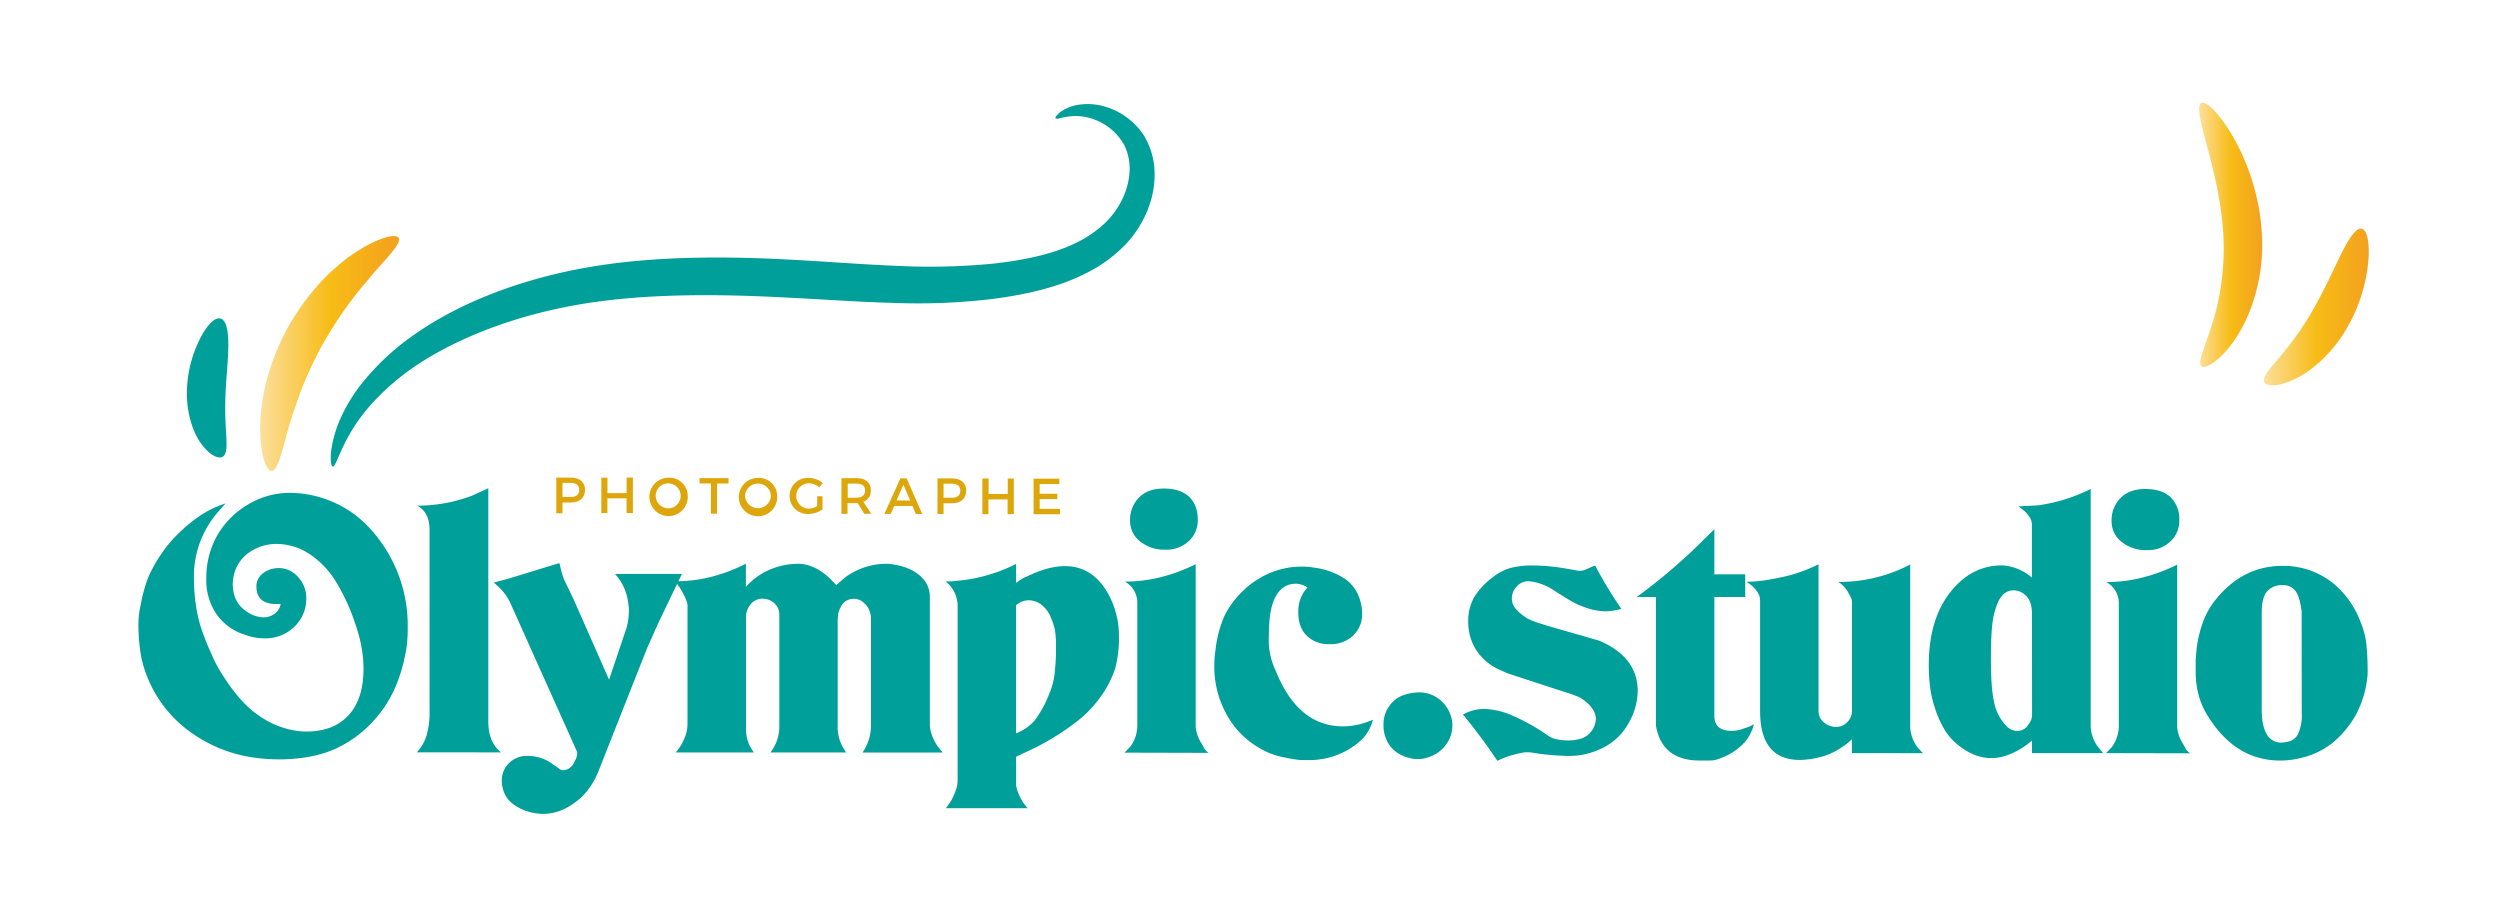 <svg id="Calque_1" data-name="Calque 1" xmlns="http://www.w3.org/2000/svg" xmlns:xlink="http://www.w3.org/1999/xlink" viewBox="0 0 800 292"><defs><style>.cls-1{fill:#009f9a;}.cls-2{fill:url(#GradientFill_2);}.cls-3{fill:url(#GradientFill_2-2);}.cls-4{fill:url(#GradientFill_2-3);}.cls-5{fill:#dda60a;}</style><linearGradient id="GradientFill_2" x1="83.27" y1="113.1" x2="127.7" y2="113.1" gradientUnits="userSpaceOnUse"><stop offset="0" stop-color="#fcdf9c"/><stop offset="0.5" stop-color="#f7bc16"/><stop offset="1" stop-color="#f3a11e"/></linearGradient><linearGradient id="GradientFill_2-2" x1="703.69" y1="75.13" x2="723.89" y2="75.13" xlink:href="#GradientFill_2"/><linearGradient id="GradientFill_2-3" x1="724.44" y1="98.23" x2="758" y2="98.23" xlink:href="#GradientFill_2"/></defs><path class="cls-1" d="M70.58,101.93c-1.65-.44-3.86,1.57-6,5.38a39.11,39.11,0,0,0-4.72,16.63c-.42,7.09,1.51,13.73,4.3,17.73s5.86,5.39,7.2,4.43,1.22-3.77,1-7.46a117,117,0,0,1-.13-14c.32-5.55.91-10.94.83-15.13S72.24,102.38,70.58,101.93Z"/><path class="cls-1" d="M129.93,208.21q-2.15,12-8.1,19.67a37.76,37.76,0,0,1-13.78,11.4Q100.24,243,89.11,243a59.78,59.78,0,0,1-7.82-.56,45.37,45.37,0,0,1-21.9-9.35,39.72,39.72,0,0,1-12.83-18,31.53,31.53,0,0,1-1.7-7,57.68,57.68,0,0,1-.57-8,28.92,28.92,0,0,1,.17-3.19,31.42,31.42,0,0,1,.62-3.63,46.55,46.55,0,0,1,2.37-8.55,45.1,45.1,0,0,1,4.31-7.66,38.06,38.06,0,0,1,5-6,47.37,47.37,0,0,1,7.77-6.37,31.26,31.26,0,0,1,7.65-3.58L70,163.57a31.33,31.33,0,0,0-7.93,21.91,60.1,60.1,0,0,0,.45,6.88A47.9,47.9,0,0,0,64,199.79,74,74,0,0,0,67.54,209a39.25,39.25,0,0,0,3.3,6.38q5.55,8.94,11.12,13a30,30,0,0,0,8.11,4.31,25,25,0,0,0,8,1.4q8.63,0,13.44-5.19T116.32,214a38.56,38.56,0,0,0-.85-8,51.25,51.25,0,0,0-2-7,62.36,62.36,0,0,0-6.42-13.58,28.47,28.47,0,0,0-7.66-7.89,19.24,19.24,0,0,0-10.78-3.47,15.21,15.21,0,0,0-8.56,2.51,12,12,0,0,0-5,6.65,13.34,13.34,0,0,0-.57,3.58q0,6.6,5.45,9.5a7.76,7.76,0,0,0,2.16.9,8.67,8.67,0,0,0,2.15.34,5.9,5.9,0,0,0,3.69-1.17,4.86,4.86,0,0,0,1.87-3.08H88.41q-6.36,0-6.36-5.7a5,5,0,0,1,1.59-3.69,7.52,7.52,0,0,1,4.19-2,8.05,8.05,0,0,1,7,2.18,9.94,9.94,0,0,1,3.18,7.77,12.31,12.31,0,0,1-4.19,9.06,13.19,13.19,0,0,1-9.3,3.35,17.89,17.89,0,0,1-6.13-1.13,17.46,17.46,0,0,1-9.08-6.54,19.32,19.32,0,0,1-3.29-11.46,27.63,27.63,0,0,1,3.28-13.42,26.94,26.94,0,0,1,9.64-10,25.83,25.83,0,0,1,14-4,35.3,35.3,0,0,1,13.44,2.86A34.59,34.59,0,0,1,119,169.8a45.79,45.79,0,0,1,11.47,31c0,1.19,0,2.4-.11,3.63A30.88,30.88,0,0,1,129.93,208.21Z"/><path class="cls-1" d="M133.35,240.75a13.35,13.35,0,0,0,3.11-5.26,26.51,26.51,0,0,0,1-7.94l0-57.91q0-5.8-4-7.83a49.62,49.62,0,0,0,17.69-3.23l5.11-2.35,0,74.69q0,6.6,4.08,9.84Z"/><path class="cls-1" d="M216,188.24q-4.53,9.39-6.23,13.08c-.16.37-1.06,2.42-2.72,6.14L191.54,246.7a23.9,23.9,0,0,1-5.22,8.16q-6,5.58-12.58,5.58a17.06,17.06,0,0,1-4.88-.78,14.55,14.55,0,0,1-4.65-2.35,8.52,8.52,0,0,1-2.84-3.58,10.37,10.37,0,0,1-.8-3.8,7.75,7.75,0,0,1,2.33-5.76,8.24,8.24,0,0,1,6.06-2.29,13.94,13.94,0,0,1,6.81,1.9l1,.68,1.93,1.34.34.33a2.35,2.35,0,0,0,1.25.34,4.31,4.31,0,0,0,1.59-.45,4.47,4.47,0,0,0,1.92-2.23,5.94,5.94,0,0,0,.74-1.68,2.87,2.87,0,0,0,.06-1.68l-21.47-47.86a17.65,17.65,0,0,0-3.74-4.92l-1.36-1.23,5.33-1.45,15.65-4.8c.37,1.57.6,2.5.68,2.8a17.62,17.62,0,0,0,.91,2.68l3.06,6.37,11.24,25.49,5.61-16.63a21.91,21.91,0,0,0,.74-5.59,14.09,14.09,0,0,0-.17-2c-.12-.74-.21-1.34-.29-1.79a16.33,16.33,0,0,0-4-7.84h21.43Z"/><path class="cls-1" d="M276,240.81a15.17,15.17,0,0,0,2.72-8.9l0-34.14a7,7,0,0,0-1.71-4.34l-1.25-1.09a4.94,4.94,0,0,0-2.49-.72,4.5,4.5,0,0,0-4.31,2.8,6.53,6.53,0,0,0-.68,1.8,15.16,15.16,0,0,0-.22,3v32.91a13.37,13.37,0,0,0,2.73,8.65H246.55a13.56,13.56,0,0,0,2.83-7.83l0-36.33a4.66,4.66,0,0,0-1.59-3.58,5.51,5.51,0,0,0-3.86-1.45,4.7,4.7,0,0,0-3.68,1.73,6.4,6.4,0,0,0-1.53,4.41l0,35.55a12.41,12.41,0,0,0,1.36,5.71l1.14,1.79-25,0a14.52,14.52,0,0,0,2.61-4.13A11.84,11.84,0,0,0,220,232l0-38.46a2.29,2.29,0,0,0-.11-.67,17.32,17.32,0,0,0-1.31-3A22.62,22.62,0,0,0,216,186a47,47,0,0,0,11.57-1.4,53.32,53.32,0,0,0,11.11-4.21v7.41a21.77,21.77,0,0,1,10.78-6.59,22.64,22.64,0,0,1,5.78-.81q5.55,0,10.78,5.15l1.59,1.68,2.83-2.46a22.28,22.28,0,0,1,12.7-4.35,13.17,13.17,0,0,1,2.05.11q5.9.78,9.13,3.65a8.71,8.71,0,0,1,3.23,6.68l0,40.87a10.77,10.77,0,0,0,.56,3.25,15.07,15.07,0,0,0,1.93,3.82l1.59,2Z"/><path class="cls-1" d="M351.91,223.36a36.46,36.46,0,0,1-7.59,7.72,80.61,80.61,0,0,1-13.27,8.28l-5.9,2.79v9a10.5,10.5,0,0,0,1.08,3.47,12.74,12.74,0,0,0,2.66,4H302.7l1.59-2.24a23.36,23.36,0,0,0,1.7-3.86,9.46,9.46,0,0,0,.45-2.63l0-55.76a9.94,9.94,0,0,0-3.86-8.07c1,0,2.06,0,3.23-.16l2.67-.28a52,52,0,0,0,16.67-5.16v6.06l1.59-1.12a9.77,9.77,0,0,1,1.82-.89q6.8-3.36,12.24-3.35,9.3,0,14.3,9.75a29.49,29.49,0,0,1,2.1,5.65,27.49,27.49,0,0,1,.86,7.11,37.5,37.5,0,0,1-1.19,10.19A33.54,33.54,0,0,1,351.91,223.36ZM336.36,197.8a9.72,9.72,0,0,0-3.07-4.25,6.65,6.65,0,0,0-4.08-1.46,6.33,6.33,0,0,0-4.08,1.57l0,41a15,15,0,0,0,6-4.14,36.36,36.36,0,0,0,4.76-8.83,22.23,22.23,0,0,0,1.58-6.15,68,68,0,0,0,.45-8.38,31.51,31.51,0,0,0-.34-5.53A19.92,19.92,0,0,0,336.36,197.8Z"/><path class="cls-1" d="M359.86,240.85l1.81-1.9a11.41,11.41,0,0,0,2.27-6.59l0-39.25a7.68,7.68,0,0,0-4-7,47,47,0,0,0,11.62-1.45,53.66,53.66,0,0,0,11.06-4.13l0,52a11.35,11.35,0,0,0,1.59,4.92,23.5,23.5,0,0,1,1.25,2.23,10.46,10.46,0,0,0,1.25,1.24Zm13-64.95a12.29,12.29,0,0,1-8-2.63,8.22,8.22,0,0,1-3.23-6.65,10.1,10.1,0,0,1,2.83-7.38q2.83-2.91,7.94-2.9,5.32,0,8.11,2.63t2.78,7.43a9,9,0,0,1-2.89,6.77A10.52,10.52,0,0,1,372.87,175.9Z"/><path class="cls-1" d="M429.28,241a24.81,24.81,0,0,1-10.66,2.23c-1.44,0-2.57,0-3.4-.12a35,35,0,0,1-3.86-.67,23.43,23.43,0,0,1-8.06-2.91,27.47,27.47,0,0,1-10.72-10.79,31.36,31.36,0,0,1-4-15.71,32.31,32.31,0,0,1,.34-4.7,38.07,38.07,0,0,1,2.89-11.23,28.23,28.23,0,0,1,6.18-8.22,23.45,23.45,0,0,1,4.64-3.57,26.14,26.14,0,0,1,14.07-4,21.78,21.78,0,0,1,3.85.34,22.92,22.92,0,0,1,9.82,3.58,12.51,12.51,0,0,1,4.82,6.71,14.4,14.4,0,0,1,.68,4.25,9.45,9.45,0,0,1-2.87,7.21,10.44,10.44,0,0,1-7.5,2.73,9.94,9.94,0,0,1-7.33-2.68q-2.72-2.69-2.71-7.5a12.68,12.68,0,0,1,.11-2,10.44,10.44,0,0,1,2.83-5.92,6.59,6.59,0,0,0-3.71-1.24q-5.28,0-7.41,6.26a24.74,24.74,0,0,0-1,5q-.27,2.85-.27,7.54a23.1,23.1,0,0,0,2.26,9.17q7.14,17.67,21.49,17.68a23.63,23.63,0,0,0,7.57-1.34l2-.78a13.88,13.88,0,0,1-3.23,6A23.52,23.52,0,0,1,429.28,241Z"/><path class="cls-1" d="M456.61,242.46a8.65,8.65,0,0,1-2.94.45,9.31,9.31,0,0,1-2.95-.45,10.67,10.67,0,0,1-6-3.88,11.18,11.18,0,0,1-2-6.69,9.86,9.86,0,0,1,1.93-6.07,9.11,9.11,0,0,1,4.59-3.42,16.18,16.18,0,0,1,5-.84,10.28,10.28,0,0,1,7.14,2.92,10.83,10.83,0,0,1,3.3,6.41,10.13,10.13,0,0,1-1.82,7.19A11,11,0,0,1,456.61,242.46Z"/><path class="cls-1" d="M508.56,241a25.28,25.28,0,0,1-3.06.67,26.31,26.31,0,0,1-4,.22,79.9,79.9,0,0,1-11.68-1.12,10,10,0,0,0-2.05,0,26,26,0,0,0-3.51.78,21.42,21.42,0,0,0-2.38.73c-.68.26-1.59.65-2.72,1.17l-2.61-3.8q-3.87-5.49-8.4-11a14.08,14.08,0,0,1,6.8-1.79,24,24,0,0,1,8.91,2.07,66.4,66.4,0,0,1,11.63,6.55,7.54,7.54,0,0,0,2.78,1.12,18,18,0,0,0,3.57.34,13.58,13.58,0,0,0,3.8-.51,6.24,6.24,0,0,0,2.78-1.51,7.23,7.23,0,0,0,2.26-4.81q0-3-3.52-5.83a11.79,11.79,0,0,0-1.93-1.23,41.67,41.67,0,0,0-4.42-1.58l-18.38-6L479.17,214a17.33,17.33,0,0,1-7-6.33,16.53,16.53,0,0,1-2.33-8.69,15.45,15.45,0,0,1,1.87-7.84,23.38,23.38,0,0,1,6.06-6.49,16.74,16.74,0,0,1,5.45-2.86,26.54,26.54,0,0,1,7.26-.83,56.74,56.74,0,0,1,6.29.36q3.24.36,8.23,1.32a5.22,5.22,0,0,0,2.15-.26c1.29-.6,2.38-1.07,3.29-1.41a136,136,0,0,0,8.4,13.87,20.44,20.44,0,0,1-5.1.78,20.08,20.08,0,0,1-6.7-1.33,27.94,27.94,0,0,1-3.68-1.61c-1-.55-3.09-1.82-6.19-3.81a17.11,17.11,0,0,0-4.48-2.16,13.5,13.5,0,0,0-3.8-.72,5,5,0,0,0-3.63,1.79,5.42,5.42,0,0,0-1.13,5.6q.92,2.13,4.54,4.48a14.63,14.63,0,0,0,1.7.79q1.37.56,5.11,1.68l15.2,4.38a13.75,13.75,0,0,1,2.84,1.12q10.55,5.26,10.55,15.35a21.18,21.18,0,0,1-3.17,10.64Q517,238.57,508.56,241Z"/><path class="cls-1" d="M552.09,242a23.67,23.67,0,0,1-2.85,1.09,8.41,8.41,0,0,1-2.16.28h-3.19q-12.06,0-14-11.19v-2.35l0-38.79h-6.12a188.12,188.12,0,0,0,18.59-15.56l6.24-6.15v14.45h9.87v7.27h-9.87l0,38.12q0,4.7,5.56,4.7a11.11,11.11,0,0,0,2.61-.33l3-1,1.47-.78a13.68,13.68,0,0,1-3,5.81A18.91,18.91,0,0,1,552.09,242Z"/><path class="cls-1" d="M592.61,241V236.6c-.53.45-.91.78-1.13,1a18.35,18.35,0,0,1-2.16,1.56,21.28,21.28,0,0,1-7.14,3.18,28.32,28.32,0,0,1-6.24.84q-12.71,0-12.71-15.66v-2.68l0-32.65a4.91,4.91,0,0,0-.64-2.4,10.09,10.09,0,0,0-2.16-2.52l-1.51-1.12a38.81,38.81,0,0,0,5.73-.44q3-.45,6-1.12a46,46,0,0,0,5.78-1.67,52.52,52.52,0,0,0,5.5-2.35l0,47a4.55,4.55,0,0,0,1.71,3.58,5.89,5.89,0,0,0,4,1.45,4.62,4.62,0,0,0,3.51-1.56,4.92,4.92,0,0,0,1.48-3.46l0-35.11a2.79,2.79,0,0,0-.23-1c-.15-.37-.53-1.09-1.13-2.18a9.85,9.85,0,0,0-3-3.07,48.91,48.91,0,0,0,23-5.58l0,52a11.55,11.55,0,0,0,2.49,6.7l1.59,1.68Z"/><path class="cls-1" d="M650.23,241v-4l-1.7,1.34q-5.89,4.24-11.34,4.25t-10.67-4.26a18.64,18.64,0,0,1-4.08-4.53,33.3,33.3,0,0,1-3.29-7.32,34,34,0,0,1-1.48-6.37,53.15,53.15,0,0,1-.46-7.27q0-15.09,7.36-23.92,6.69-8.06,16.22-8a16,16,0,0,1,9.41,3.92V167.63a4.21,4.21,0,0,0-.69-2.07,10.23,10.23,0,0,0-2.27-2.52l-1.36-1,6.24-.33a53.15,53.15,0,0,0,16.9-5.25l0,75.26a11.64,11.64,0,0,0,2.5,7.5L673,241Zm0-44.61c0-2.53-.61-4.42-1.82-5.65a5.59,5.59,0,0,0-4.08-1.84,4.83,4.83,0,0,0-3.74,1.78,9.86,9.86,0,0,0-1.31,2.18,31.71,31.71,0,0,0-1.19,3.64q-1,4-1,14.19t1.14,14.54a14.73,14.73,0,0,0,3.75,7,4.77,4.77,0,0,0,3.52,1.68,4.11,4.11,0,0,0,3.62-2.12,4.83,4.83,0,0,0,1.14-3Z"/><path class="cls-1" d="M673.94,241l1.81-1.9a11.42,11.42,0,0,0,2.27-6.6l0-39.24a7.67,7.67,0,0,0-4-7,47,47,0,0,0,11.62-1.45,54.83,54.83,0,0,0,11.06-4.13l0,52a11.45,11.45,0,0,0,1.59,4.91,22.76,22.76,0,0,1,1.25,2.24,9.68,9.68,0,0,0,1.25,1.23Zm13-64.95a12.29,12.29,0,0,1-8-2.63,8.23,8.23,0,0,1-3.23-6.66,10.1,10.1,0,0,1,2.83-7.37q2.84-2.91,7.94-2.91c3.55,0,6.25.88,8.11,2.63a9.78,9.78,0,0,1,2.78,7.44,8.92,8.92,0,0,1-2.89,6.76A10.48,10.48,0,0,1,687,176.05Z"/><path class="cls-1" d="M753.9,228.71a31.88,31.88,0,0,1-7.71,9.19,25.64,25.64,0,0,1-10.09,4.69,26.13,26.13,0,0,1-6.47.78q-13.95,0-22.69-13.56a25.48,25.48,0,0,1-3.18-6.67,27.79,27.79,0,0,1-1.14-8.23V211l.34-3.81a39.38,39.38,0,0,1,2.09-8.4,25.6,25.6,0,0,1,3.8-6.71q8.73-11,21.55-11a22.74,22.74,0,0,1,3.74.23,25.22,25.22,0,0,1,12.65,5.49A29.24,29.24,0,0,1,755.36,199a26.84,26.84,0,0,1,1.88,7.06,91.12,91.12,0,0,1,.4,9.63A33,33,0,0,1,753.9,228.71Zm-17.37-30.14v-2.8c-.39-3.14-1-5.34-1.95-6.61a4.76,4.76,0,0,0-4.12-1.91,6.28,6.28,0,0,0-5,2q-1.71,2-1.71,6.84l0,30.92q0,5.39,1.65,8a5.14,5.14,0,0,0,4.59,2.63,12.3,12.3,0,0,0,2.67-.44,4.51,4.51,0,0,0,2.83-2.58,14.19,14.19,0,0,0,1.07-6.28Z"/><path class="cls-1" d="M337.77,37.83c.12.18.5.19,1.09.09.29-.06.63-.15,1-.26s.88-.15,1.4-.26a16.71,16.71,0,0,1,8.75.78,18.1,18.1,0,0,1,9.88,8.47,17.68,17.68,0,0,1,1.6,7.73,22.89,22.89,0,0,1-2.14,8.88,26.46,26.46,0,0,1-5.93,8.29,36.56,36.56,0,0,1-9.53,6.37c-7.34,3.53-16.46,5.37-26.22,6.46a210.63,210.63,0,0,1-31.13.67c-10.94-.44-22.41-1.38-34.31-2-23.74-1.24-46.94-.93-67.71,3.16s-38.74,11.57-51.86,20.81a79,79,0,0,0-16,14.62,52,52,0,0,0-8.43,14c-3.23,8.49-2.48,13.61-1.78,13.64,1,.16,1.93-4.55,6.14-11.56s12.24-16,24.93-23.5,29.54-13.81,49.1-17,41.66-3.26,65-2c11.69.57,23.21,1.42,34.53,1.72a200.65,200.65,0,0,0,33-1.47c10.48-1.5,20.65-3.86,29.52-8.63a44.54,44.54,0,0,0,11.67-8.81,34.31,34.31,0,0,0,7.2-11.65,29.59,29.59,0,0,0,1.88-12.35A23.83,23.83,0,0,0,366,43.27a22.52,22.52,0,0,0-14.72-9.71,20.22,20.22,0,0,0-6.45,0,14.79,14.79,0,0,0-4.39,1.57c-.54.33-1,.63-1.37.9a10.89,10.89,0,0,0-.84.85C337.78,37.34,337.65,37.66,337.77,37.83Z"/><path class="cls-2" d="M127.54,76.08c-.81-1.37-6.18-.23-13.42,4.44a49.38,49.38,0,0,0-5.63,4.2,64.69,64.69,0,0,0-5.86,5.53,78.44,78.44,0,0,0-10.78,15,77.36,77.36,0,0,0-6.7,17.13,65,65,0,0,0-1.44,7.88,47.71,47.71,0,0,0-.44,6.94c0,8.54,2,13.58,3.66,13.49,1.81-.06,3-5,5-12.36.53-1.85,1.07-3.85,1.81-6s1.5-4.34,2.31-6.68A136,136,0,0,1,102.79,111a135.87,135.87,0,0,1,8.68-13.59c1.52-2,2.9-3.91,4.37-5.59s2.77-3.32,4-4.78C125,81.28,128.49,77.6,127.54,76.08Z"/><path class="cls-3" d="M704.46,117.19c1.16,1.06,6.18-1.7,11.1-9.14s9-19.44,8.26-32.93a70.89,70.89,0,0,0-9.63-32c-4.37-7.32-8.37-10.93-9.82-10.14s-.28,5.86,1.78,13.47,4.77,17.9,5.34,29.25a80.94,80.94,0,0,1-3.8,28.63C705.42,111.52,703.1,116,704.46,117.19Z"/><path class="cls-4" d="M755.73,73.19c-1.69-.35-3.81,2.67-6.24,7.46s-5.26,11.33-9,17.9a99.14,99.14,0,0,1-11,15.71c-3.24,3.86-5.64,6.45-4.91,8s4.72,1.58,10.25-1.21,12-8.59,16.49-16.59a52.37,52.37,0,0,0,6.61-21.61C758.29,77.14,757.37,73.52,755.73,73.19Z"/><path class="cls-5" d="M187.21,156.74c0,2.57-1.68,4.06-4.58,4.06H180v3.44H178V152.83h4.61C185.54,152.85,187.21,154.27,187.21,156.74Zm-1.87,0c0-1.5-1-2.22-2.79-2.22H180v4.51h2.58C184.33,159.08,185.34,158.33,185.34,156.79Z"/><path class="cls-5" d="M194.39,152.87v4.94l6.13,0v-5h2v11.38H200.5v-4.72h-6.13v4.72h-1.94V152.86Z"/><path class="cls-5" d="M220.08,158.62a6.14,6.14,0,1,1-6.11-5.76A5.86,5.86,0,0,1,220.08,158.62Zm-10.27,0a4.12,4.12,0,0,0,4.16,4.06,4,4,0,1,0-4.16-4.06Z"/><path class="cls-5" d="M233.13,153v1.72h-3.67v9.66H227.5v-9.67h-3.65v-1.72Z"/><path class="cls-5" d="M248.69,158.68a6.14,6.14,0,1,1-6.12-5.76A5.86,5.86,0,0,1,248.69,158.68Zm-10.27,0a4.14,4.14,0,0,0,8.27,0,4.14,4.14,0,0,0-8.27,0Z"/><path class="cls-5" d="M261.51,158.8h1.7V163a7.83,7.83,0,0,1-4.5,1.47,5.77,5.77,0,1,1,.13-11.52,7,7,0,0,1,4.44,1.61l-1.1,1.41a5.11,5.11,0,0,0-3.34-1.31,4,4,0,1,0,0,8.09,5.44,5.44,0,0,0,2.66-.78Z"/><path class="cls-5" d="M276.59,164.43,274.48,161a4.52,4.52,0,0,1-.53,0h-2.74v3.44h-1.95V153H274c3,0,4.66,1.43,4.66,3.9a3.67,3.67,0,0,1-2.4,3.69l2.58,3.81ZM274,159.26c1.79,0,2.81-.74,2.82-2.28s-1-2.22-2.81-2.22h-2.74v4.51Z"/><path class="cls-5" d="M292,161.89h-5.83L285,164.45h-2l5.12-11.38h2l5,11.4h-2.09Zm-.74-1.71-2.17-5.06-2.19,5Z"/><path class="cls-5" d="M309.17,157c0,2.57-1.68,4.06-4.58,4.05h-2.66v3.43H300V153.09h4.61C307.5,153.11,309.17,154.52,309.17,157Zm-1.87,0c0-1.49-1-2.21-2.79-2.22h-2.57v4.5h2.58C306.29,159.33,307.3,158.59,307.3,157Z"/><path class="cls-5" d="M316.35,153.12v4.95h6.13v-4.94h1.95v11.39h-2v-4.71l-6.13,0v4.72h-1.94V153.12Z"/><path class="cls-5" d="M339,153.17v1.73l-6.31,0V158l5.65,0v1.7H332.7v3.14l6.51,0v1.72l-8.46,0,0-11.39Z"/></svg>